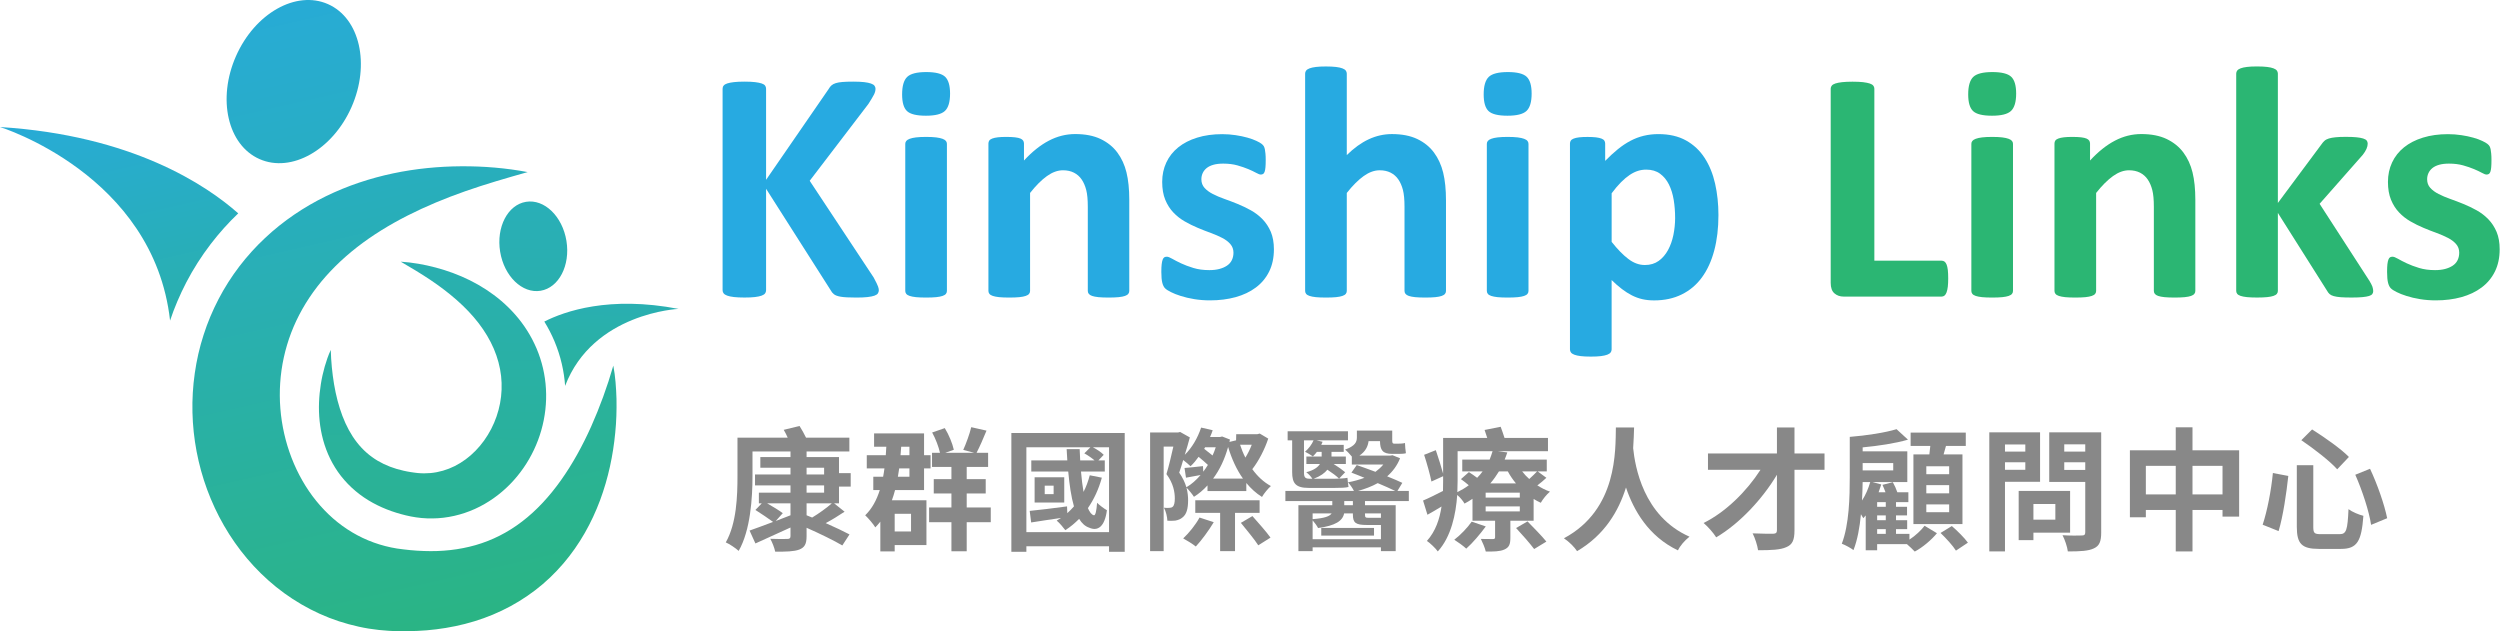 <?xml version="1.0" encoding="UTF-8"?>
<svg width="301px" height="76px" viewBox="0 0 301 76" version="1.1" xmlns="http://www.w3.org/2000/svg" xmlns:xlink="http://www.w3.org/1999/xlink">
    <title>logo</title>
    <defs>
        <linearGradient x1="65.857%" y1="126.786%" x2="27.785%" y2="-53.403%" id="linearGradient-1">
            <stop stop-color="#2BB673" offset="0%"></stop>
            <stop stop-color="#27AAE1" offset="100%"></stop>
        </linearGradient>
        <linearGradient x1="111.853%" y1="248.689%" x2="30.406%" y2="-37.01%" id="linearGradient-2">
            <stop stop-color="#2BB673" offset="0%"></stop>
            <stop stop-color="#27AAE1" offset="100%"></stop>
        </linearGradient>
        <linearGradient x1="129.63%" y1="467.867%" x2="31.804%" y2="-45.495%" id="linearGradient-3">
            <stop stop-color="#2BB673" offset="0%"></stop>
            <stop stop-color="#27AAE1" offset="100%"></stop>
        </linearGradient>
        <linearGradient x1="46.485%" y1="206.986%" x2="54.956%" y2="-162.221%" id="linearGradient-4">
            <stop stop-color="#2BB673" offset="0%"></stop>
            <stop stop-color="#27AAE1" offset="100%"></stop>
        </linearGradient>
        <linearGradient x1="40.661%" y1="256.47%" x2="58.972%" y2="-175.71%" id="linearGradient-5">
            <stop stop-color="#2BB673" offset="0%"></stop>
            <stop stop-color="#27AAE1" offset="100%"></stop>
        </linearGradient>
        <linearGradient x1="37.943%" y1="663.003%" x2="58.721%" y2="-394.823%" id="linearGradient-6">
            <stop stop-color="#2BB673" offset="0%"></stop>
            <stop stop-color="#27AAE1" offset="100%"></stop>
        </linearGradient>
    </defs>
    <g id="页面-1" stroke="none" stroke-width="1" fill="none" fill-rule="evenodd">
        <g id="logo" fill-rule="nonzero">
            <g id="群組">
                <path d="M74.226,48.032 C74.182,46.681 74.094,45.339 73.843,44.022 C73.109,46.583 72.211,49.028 71.176,51.353 C70.136,53.673 68.931,55.864 67.544,57.817 C66.158,59.768 64.585,61.478 62.85,62.797 C61.116,64.126 59.239,65.063 57.262,65.632 C55.283,66.198 53.199,66.423 51.041,66.341 C50.501,66.32 49.96,66.294 49.414,66.237 C49.143,66.216 48.868,66.183 48.594,66.147 C48.323,66.11 48.035,66.084 47.803,66.043 C46.827,65.888 45.891,65.64 44.988,65.316 C43.188,64.664 41.543,63.681 40.094,62.414 C38.648,61.144 37.394,59.6 36.403,57.859 C34.411,54.382 33.457,50.197 33.736,46.097 C33.873,44.043 34.318,42.01 35.06,40.059 C35.808,38.109 36.861,36.247 38.196,34.516 C39.533,32.788 41.15,31.197 42.984,29.764 C44.82,28.336 46.871,27.072 49.065,25.957 C51.258,24.844 53.594,23.874 56.018,23.023 C58.444,22.172 60.956,21.445 63.53,20.719 C60.902,20.224 58.219,20.002 55.508,20.02 C52.798,20.038 50.053,20.3 47.319,20.876 C44.587,21.456 41.866,22.346 39.248,23.623 C36.636,24.901 34.129,26.57 31.912,28.655 C30.8,29.692 29.771,30.835 28.826,32.061 C27.89,33.29 27.047,34.607 26.322,35.996 C25.601,37.385 24.983,38.836 24.509,40.336 C24.02,41.834 23.674,43.378 23.451,44.938 C22.554,51.19 23.767,57.722 26.969,63.283 C28.568,66.061 30.679,68.599 33.237,70.663 C35.792,72.722 38.801,74.3 41.99,75.156 C42.787,75.371 43.589,75.554 44.398,75.684 C45.208,75.813 46.018,75.901 46.827,75.95 C47.244,75.979 47.606,75.984 47.984,75.992 C48.359,75.999 48.734,76.005 49.114,75.994 C49.869,75.989 50.63,75.945 51.393,75.888 C54.438,75.629 57.552,74.897 60.413,73.521 C61.843,72.844 63.199,72.008 64.448,71.056 C65.698,70.104 66.82,69.018 67.816,67.859 C69.81,65.536 71.246,62.908 72.247,60.236 C73.243,57.556 73.817,54.814 74.076,52.093 C74.213,50.74 74.252,49.379 74.226,48.032 Z" id="路徑" fill="url(#linearGradient-1)"></path>
                <path d="M28.684,25.688 C24.845,22.291 15.919,16.29 0,15.294 C0,15.294 18.508,21.001 20.476,38.598 C20.989,37.054 21.651,35.502 22.44,33.978 C23.268,32.392 24.245,30.859 25.347,29.413 C26.39,28.052 27.507,26.808 28.684,25.688 Z" id="路徑" fill="url(#linearGradient-2)"></path>
                <path d="M31.248,19.154 C35.086,20.85 40.045,18.049 42.321,12.896 C44.595,7.744 43.328,2.192 39.489,0.496 C35.65,-1.201 30.691,1.6 28.415,6.753 C26.139,11.906 27.406,17.457 31.248,19.154 Z" id="路徑" fill="url(#linearGradient-3)"></path>
                <g id="路徑" transform="translate(38.4, 24.258)">
                    <path d="M0.694,19.888 C0.895,19.2 1.12,18.52 1.426,17.873 C1.462,19.291 1.599,20.67 1.821,22.007 C2.046,23.342 2.378,24.63 2.828,25.822 C3.283,27.012 3.862,28.101 4.581,29.014 C5.295,29.93 6.139,30.662 7.08,31.221 C8.024,31.777 9.067,32.17 10.189,32.416 C10.471,32.478 10.751,32.538 11.041,32.581 C11.183,32.607 11.328,32.628 11.475,32.644 C11.62,32.662 11.773,32.688 11.897,32.695 C12.419,32.747 12.937,32.742 13.444,32.698 C14.458,32.602 15.435,32.315 16.354,31.857 C17.267,31.397 18.12,30.768 18.863,30.003 C20.353,28.479 21.403,26.448 21.806,24.299 C22.011,23.223 22.052,22.116 21.931,21.011 C21.806,19.907 21.512,18.807 21.056,17.736 C20.598,16.668 19.978,15.633 19.225,14.65 C18.47,13.67 17.582,12.744 16.599,11.877 C15.616,11.011 14.546,10.201 13.41,9.438 C12.274,8.675 11.077,7.966 9.848,7.247 C11.268,7.343 12.678,7.586 14.072,7.958 C15.466,8.331 16.845,8.83 18.177,9.492 C19.507,10.155 20.79,10.977 21.969,11.983 C23.144,12.99 24.215,14.185 25.076,15.553 C25.511,16.236 25.888,16.963 26.212,17.721 C26.53,18.479 26.788,19.27 26.977,20.08 C27.164,20.892 27.288,21.72 27.332,22.558 C27.383,23.393 27.355,24.237 27.262,25.07 C26.889,28.409 25.394,31.614 23.002,34.051 C21.806,35.269 20.381,36.293 18.788,37.015 C17.197,37.734 15.435,38.146 13.679,38.161 C13.239,38.166 12.802,38.153 12.367,38.112 C11.933,38.071 11.504,38.008 11.079,37.926 C10.859,37.884 10.673,37.84 10.477,37.794 C10.283,37.747 10.089,37.701 9.895,37.644 C9.507,37.54 9.119,37.416 8.736,37.284 C7.202,36.744 5.694,35.952 4.406,34.863 C3.759,34.322 3.172,33.712 2.657,33.055 C2.14,32.398 1.708,31.689 1.348,30.96 C0.632,29.496 0.241,27.951 0.083,26.441 C-0.072,24.927 -0.002,23.437 0.228,22.002 C0.337,21.285 0.5,20.579 0.694,19.888 Z" id="路径" fill="url(#linearGradient-4)"></path>
                    <path d="M27.135,14.459 C29.564,13.222 34.965,11.321 43.297,12.933 C43.297,12.933 33.002,13.401 29.639,22.204 C29.582,21.34 29.448,20.452 29.243,19.563 C29.029,18.634 28.729,17.716 28.356,16.823 C27.999,15.982 27.59,15.191 27.135,14.459 Z" id="路径" fill="url(#linearGradient-5)"></path>
                    <path d="M26.685,10.75 C24.481,11.112 22.3,9.006 21.817,6.049 C21.333,3.093 22.727,0.4 24.931,0.041 C27.135,-0.322 29.316,1.784 29.799,4.741 C30.283,7.697 28.889,10.387 26.685,10.75 Z" id="路径" fill="url(#linearGradient-6)"></path>
                </g>
            </g>
            <g id="群組" transform="translate(87, 8)">
                <path d="M18.811,26.933 C18.811,27.078 18.773,27.209 18.7,27.319 C18.628,27.433 18.486,27.526 18.283,27.599 C18.076,27.671 17.797,27.73 17.438,27.768 C17.079,27.809 16.627,27.826 16.086,27.826 C15.224,27.826 14.603,27.792 14.224,27.726 C13.844,27.661 13.572,27.561 13.406,27.426 C13.241,27.295 13.11,27.133 13.016,26.947 L5.236,14.727 L5.236,26.947 C5.236,27.092 5.194,27.219 5.115,27.326 C5.035,27.433 4.894,27.523 4.697,27.595 C4.497,27.668 4.232,27.726 3.901,27.764 C3.57,27.806 3.145,27.823 2.628,27.823 C2.125,27.823 1.704,27.802 1.366,27.764 C1.028,27.726 0.759,27.668 0.559,27.595 C0.359,27.523 0.217,27.433 0.131,27.326 C0.045,27.219 -5.39422508e-15,27.095 -5.39422508e-15,26.947 L-5.39422508e-15,2.683 C-5.39422508e-15,2.538 0.041,2.411 0.131,2.304 C0.217,2.197 0.359,2.111 0.559,2.045 C0.759,1.98 1.028,1.925 1.366,1.887 C1.704,1.849 2.125,1.828 2.628,1.828 C3.145,1.828 3.57,1.849 3.901,1.887 C4.232,1.928 4.497,1.98 4.697,2.045 C4.898,2.111 5.035,2.197 5.115,2.304 C5.194,2.411 5.236,2.535 5.236,2.683 L5.236,13.651 L12.778,2.704 C12.872,2.532 12.985,2.39 13.116,2.276 C13.247,2.162 13.42,2.073 13.634,2.007 C13.848,1.942 14.117,1.893 14.451,1.869 C14.782,1.842 15.206,1.828 15.724,1.828 C16.255,1.828 16.693,1.849 17.038,1.887 C17.383,1.928 17.659,1.983 17.862,2.056 C18.069,2.128 18.211,2.218 18.29,2.325 C18.369,2.432 18.411,2.549 18.411,2.683 C18.411,2.907 18.352,3.142 18.231,3.38 C18.11,3.618 17.886,3.997 17.555,4.515 L10.488,13.768 L18.19,25.412 C18.483,25.957 18.659,26.319 18.718,26.498 C18.78,26.681 18.811,26.826 18.811,26.933 Z" id="路徑" fill="#27AAE1"></path>
                <path d="M27.388,3.266 C27.388,4.273 27.181,4.97 26.771,5.356 C26.36,5.743 25.595,5.932 24.481,5.932 C23.353,5.932 22.594,5.746 22.201,5.373 C21.808,5.001 21.615,4.332 21.615,3.363 C21.615,2.356 21.818,1.656 22.222,1.262 C22.625,0.873 23.391,0.676 24.522,0.676 C25.636,0.676 26.391,0.866 26.792,1.242 C27.188,1.624 27.388,2.297 27.388,3.266 Z M27.009,27.033 C27.009,27.164 26.967,27.281 26.888,27.381 C26.809,27.481 26.671,27.564 26.481,27.63 C26.288,27.695 26.033,27.747 25.715,27.778 C25.398,27.809 24.991,27.826 24.501,27.826 C24.012,27.826 23.605,27.809 23.287,27.778 C22.97,27.743 22.715,27.695 22.522,27.63 C22.329,27.564 22.194,27.481 22.115,27.381 C22.035,27.281 21.994,27.164 21.994,27.033 L21.994,9.319 C21.994,9.188 22.035,9.071 22.115,8.971 C22.194,8.871 22.329,8.785 22.522,8.712 C22.715,8.64 22.97,8.581 23.287,8.543 C23.605,8.505 24.012,8.484 24.501,8.484 C24.991,8.484 25.398,8.505 25.715,8.543 C26.033,8.584 26.288,8.64 26.481,8.712 C26.674,8.785 26.809,8.871 26.888,8.971 C26.967,9.071 27.009,9.188 27.009,9.319 L27.009,27.033 Z" id="形狀" fill="#27AAE1"></path>
                <path d="M48.965,27.033 C48.965,27.164 48.924,27.281 48.844,27.381 C48.765,27.481 48.63,27.564 48.448,27.63 C48.261,27.695 48.006,27.747 47.682,27.778 C47.358,27.809 46.954,27.826 46.478,27.826 C45.988,27.826 45.578,27.809 45.254,27.778 C44.93,27.743 44.674,27.695 44.488,27.63 C44.302,27.564 44.171,27.481 44.092,27.381 C44.012,27.281 43.971,27.164 43.971,27.033 L43.971,16.903 C43.971,16.041 43.909,15.365 43.781,14.872 C43.654,14.382 43.474,13.961 43.233,13.61 C42.995,13.258 42.684,12.985 42.308,12.792 C41.929,12.599 41.488,12.502 40.984,12.502 C40.346,12.502 39.704,12.734 39.053,13.199 C38.401,13.665 37.725,14.341 37.021,15.231 L37.021,27.033 C37.021,27.164 36.98,27.281 36.9,27.381 C36.821,27.481 36.683,27.564 36.493,27.63 C36.3,27.695 36.045,27.747 35.728,27.778 C35.41,27.809 35.004,27.826 34.514,27.826 C34.024,27.826 33.617,27.809 33.3,27.778 C32.982,27.743 32.727,27.695 32.534,27.63 C32.341,27.564 32.206,27.481 32.127,27.381 C32.048,27.281 32.006,27.164 32.006,27.033 L32.006,9.278 C32.006,9.147 32.041,9.029 32.106,8.929 C32.172,8.829 32.293,8.747 32.465,8.681 C32.638,8.616 32.858,8.564 33.131,8.533 C33.403,8.498 33.745,8.484 34.155,8.484 C34.579,8.484 34.931,8.502 35.21,8.533 C35.49,8.567 35.704,8.616 35.859,8.681 C36.011,8.747 36.121,8.829 36.187,8.929 C36.252,9.029 36.287,9.147 36.287,9.278 L36.287,11.326 C37.269,10.264 38.266,9.467 39.284,8.936 C40.298,8.405 41.357,8.14 42.457,8.14 C43.664,8.14 44.681,8.34 45.513,8.736 C46.34,9.133 47.013,9.674 47.523,10.357 C48.034,11.04 48.403,11.84 48.627,12.754 C48.851,13.668 48.965,14.772 48.965,16.058 L48.965,27.033 L48.965,27.033 Z" id="路徑" fill="#27AAE1"></path>
                <path d="M66.379,22.015 C66.379,23.022 66.189,23.912 65.813,24.681 C65.434,25.45 64.899,26.095 64.209,26.612 C63.52,27.13 62.702,27.519 61.761,27.778 C60.819,28.037 59.798,28.164 58.694,28.164 C58.032,28.164 57.398,28.116 56.794,28.016 C56.19,27.916 55.649,27.792 55.173,27.637 C54.694,27.485 54.297,27.33 53.98,27.167 C53.662,27.009 53.428,26.861 53.283,26.719 C53.138,26.581 53.024,26.36 52.945,26.064 C52.866,25.764 52.824,25.326 52.824,24.739 C52.824,24.353 52.838,24.046 52.866,23.815 C52.893,23.584 52.931,23.398 52.986,23.256 C53.038,23.118 53.107,23.025 53.186,22.977 C53.266,22.932 53.366,22.908 53.487,22.908 C53.631,22.908 53.849,22.991 54.135,23.156 C54.421,23.322 54.776,23.505 55.201,23.705 C55.625,23.905 56.118,24.091 56.684,24.263 C57.246,24.436 57.887,24.522 58.605,24.522 C59.057,24.522 59.457,24.477 59.808,24.384 C60.16,24.291 60.464,24.16 60.722,23.988 C60.981,23.815 61.178,23.598 61.309,23.332 C61.44,23.067 61.509,22.763 61.509,22.418 C61.509,22.022 61.385,21.68 61.14,21.394 C60.895,21.108 60.571,20.859 60.164,20.649 C59.76,20.439 59.301,20.239 58.791,20.052 C58.281,19.866 57.756,19.663 57.218,19.435 C56.68,19.211 56.156,18.952 55.646,18.659 C55.135,18.366 54.676,18.01 54.273,17.583 C53.869,17.159 53.542,16.648 53.297,16.051 C53.052,15.455 52.928,14.737 52.928,13.903 C52.928,13.054 53.093,12.275 53.424,11.564 C53.756,10.854 54.235,10.247 54.859,9.743 C55.483,9.24 56.242,8.847 57.139,8.571 C58.036,8.291 59.039,8.153 60.153,8.153 C60.709,8.153 61.25,8.195 61.774,8.274 C62.299,8.353 62.771,8.453 63.199,8.574 C63.623,8.695 63.982,8.822 64.275,8.964 C64.568,9.102 64.775,9.223 64.903,9.323 C65.03,9.423 65.12,9.523 65.172,9.623 C65.223,9.723 65.265,9.843 65.292,9.981 C65.32,10.119 65.344,10.292 65.361,10.499 C65.382,10.706 65.392,10.961 65.392,11.264 C65.392,11.623 65.382,11.916 65.361,12.14 C65.341,12.365 65.31,12.544 65.261,12.678 C65.216,12.813 65.151,12.903 65.072,12.947 C64.992,12.996 64.899,13.016 64.792,13.016 C64.671,13.016 64.485,12.947 64.233,12.806 C63.982,12.668 63.664,12.516 63.288,12.358 C62.909,12.199 62.471,12.051 61.974,11.909 C61.478,11.771 60.909,11.699 60.274,11.699 C59.822,11.699 59.433,11.744 59.101,11.837 C58.77,11.93 58.498,12.061 58.284,12.233 C58.07,12.406 57.912,12.609 57.805,12.84 C57.698,13.072 57.646,13.32 57.646,13.585 C57.646,13.996 57.774,14.341 58.025,14.62 C58.277,14.9 58.608,15.144 59.019,15.355 C59.429,15.569 59.898,15.765 60.422,15.951 C60.947,16.138 61.478,16.338 62.016,16.558 C62.554,16.776 63.085,17.034 63.609,17.324 C64.133,17.617 64.603,17.976 65.013,18.4 C65.423,18.824 65.754,19.331 66.01,19.921 C66.251,20.508 66.379,21.208 66.379,22.015 Z" id="路徑" fill="#27AAE1"></path>
                <path d="M87.097,27.033 C87.097,27.164 87.059,27.281 86.976,27.381 C86.897,27.481 86.762,27.564 86.579,27.63 C86.393,27.695 86.138,27.747 85.814,27.778 C85.489,27.809 85.086,27.826 84.61,27.826 C84.117,27.826 83.71,27.809 83.386,27.778 C83.061,27.743 82.806,27.695 82.62,27.63 C82.434,27.564 82.303,27.481 82.223,27.381 C82.144,27.281 82.103,27.164 82.103,27.033 L82.103,16.903 C82.103,16.041 82.04,15.365 81.913,14.872 C81.785,14.382 81.606,13.961 81.364,13.61 C81.126,13.258 80.816,12.985 80.44,12.792 C80.061,12.599 79.619,12.502 79.116,12.502 C78.478,12.502 77.836,12.734 77.184,13.199 C76.536,13.665 75.856,14.341 75.153,15.231 L75.153,27.033 C75.153,27.164 75.111,27.281 75.032,27.381 C74.953,27.481 74.815,27.564 74.625,27.63 C74.432,27.695 74.177,27.747 73.86,27.778 C73.542,27.809 73.135,27.826 72.645,27.826 C72.156,27.826 71.749,27.809 71.431,27.778 C71.114,27.743 70.859,27.695 70.666,27.63 C70.473,27.564 70.338,27.481 70.259,27.381 C70.179,27.281 70.138,27.164 70.138,27.033 L70.138,0.859 C70.138,0.728 70.176,0.607 70.259,0.5 C70.338,0.393 70.473,0.304 70.666,0.231 C70.859,0.159 71.114,0.1 71.431,0.062 C71.749,0.021 72.156,0.003 72.645,0.003 C73.135,0.003 73.542,0.024 73.86,0.062 C74.177,0.1 74.432,0.159 74.625,0.231 C74.818,0.304 74.953,0.393 75.032,0.5 C75.111,0.607 75.153,0.724 75.153,0.859 L75.153,10.671 C76.015,9.823 76.895,9.188 77.791,8.771 C78.688,8.353 79.619,8.143 80.588,8.143 C81.796,8.143 82.813,8.343 83.644,8.74 C84.472,9.136 85.145,9.681 85.655,10.371 C86.165,11.061 86.534,11.868 86.759,12.789 C86.983,13.71 87.097,14.831 87.097,16.141 L87.097,27.033 L87.097,27.033 Z" id="路徑" fill="#27AAE1"></path>
                <path d="M97.409,3.266 C97.409,4.273 97.202,4.97 96.792,5.356 C96.381,5.743 95.616,5.932 94.502,5.932 C93.374,5.932 92.615,5.746 92.222,5.373 C91.829,5.001 91.635,4.332 91.635,3.363 C91.635,2.356 91.839,1.656 92.242,1.262 C92.646,0.873 93.415,0.676 94.54,0.676 C95.654,0.676 96.409,0.866 96.809,1.242 C97.209,1.624 97.409,2.297 97.409,3.266 Z M97.03,27.033 C97.03,27.164 96.988,27.281 96.909,27.381 C96.83,27.481 96.692,27.564 96.502,27.63 C96.309,27.695 96.054,27.747 95.736,27.778 C95.419,27.809 95.012,27.826 94.522,27.826 C94.033,27.826 93.626,27.809 93.308,27.778 C92.991,27.743 92.736,27.695 92.543,27.63 C92.349,27.564 92.215,27.481 92.136,27.381 C92.056,27.281 92.015,27.164 92.015,27.033 L92.015,9.319 C92.015,9.188 92.053,9.071 92.136,8.971 C92.215,8.871 92.349,8.785 92.543,8.712 C92.736,8.64 92.991,8.581 93.308,8.543 C93.626,8.505 94.033,8.484 94.522,8.484 C95.012,8.484 95.419,8.505 95.736,8.543 C96.054,8.584 96.309,8.64 96.502,8.712 C96.695,8.785 96.83,8.871 96.909,8.971 C96.988,9.071 97.03,9.188 97.03,9.319 L97.03,27.033 Z" id="形狀" fill="#27AAE1"></path>
                <path d="M119.9,17.897 C119.9,19.476 119.731,20.901 119.393,22.166 C119.055,23.432 118.562,24.512 117.91,25.402 C117.258,26.291 116.451,26.974 115.482,27.45 C114.512,27.93 113.405,28.168 112.157,28.168 C111.639,28.168 111.163,28.119 110.732,28.019 C110.301,27.919 109.884,27.768 109.477,27.561 C109.073,27.354 108.67,27.098 108.273,26.795 C107.877,26.491 107.463,26.133 107.039,25.719 L107.039,34.079 C107.039,34.21 107.001,34.331 106.918,34.438 C106.838,34.545 106.701,34.634 106.511,34.707 C106.318,34.779 106.062,34.838 105.745,34.876 C105.428,34.917 105.021,34.935 104.531,34.935 C104.041,34.935 103.634,34.914 103.317,34.876 C103,34.838 102.745,34.779 102.551,34.707 C102.358,34.634 102.224,34.545 102.144,34.438 C102.065,34.331 102.024,34.214 102.024,34.079 L102.024,9.281 C102.024,9.15 102.055,9.033 102.124,8.933 C102.189,8.833 102.307,8.75 102.472,8.684 C102.638,8.619 102.858,8.567 103.127,8.536 C103.4,8.502 103.741,8.488 104.152,8.488 C104.548,8.488 104.883,8.505 105.155,8.536 C105.428,8.571 105.645,8.619 105.814,8.684 C105.98,8.75 106.097,8.833 106.163,8.933 C106.228,9.033 106.263,9.15 106.263,9.281 L106.263,11.371 C106.78,10.84 107.287,10.374 107.787,9.968 C108.284,9.564 108.791,9.226 109.308,8.954 C109.825,8.681 110.36,8.478 110.912,8.346 C111.464,8.215 112.05,8.146 112.674,8.146 C113.974,8.146 115.082,8.402 115.999,8.912 C116.916,9.423 117.661,10.123 118.237,11.013 C118.813,11.902 119.234,12.937 119.5,14.117 C119.765,15.296 119.9,16.555 119.9,17.897 Z M114.685,18.255 C114.685,17.5 114.63,16.772 114.516,16.076 C114.402,15.379 114.209,14.758 113.94,14.213 C113.667,13.668 113.309,13.234 112.864,12.909 C112.419,12.585 111.867,12.423 111.201,12.423 C110.87,12.423 110.539,12.471 110.215,12.571 C109.891,12.671 109.56,12.834 109.222,13.058 C108.884,13.282 108.535,13.575 108.177,13.934 C107.818,14.292 107.442,14.737 107.042,15.269 L107.042,21.121 C107.746,22.011 108.415,22.698 109.053,23.18 C109.691,23.667 110.353,23.908 111.043,23.908 C111.691,23.908 112.246,23.743 112.705,23.412 C113.164,23.08 113.536,22.646 113.83,22.108 C114.123,21.57 114.337,20.963 114.478,20.287 C114.612,19.607 114.685,18.931 114.685,18.255 Z" id="形狀" fill="#27AAE1"></path>
                <path d="M147.564,25.519 C147.564,25.916 147.547,26.253 147.516,26.523 C147.481,26.795 147.433,27.019 147.367,27.199 C147.302,27.378 147.219,27.505 147.119,27.588 C147.019,27.668 146.902,27.709 146.771,27.709 L134.968,27.709 C134.53,27.709 134.161,27.578 133.865,27.319 C133.565,27.061 133.416,26.64 133.416,26.057 L133.416,2.669 C133.416,2.538 133.458,2.418 133.547,2.311 C133.633,2.204 133.775,2.118 133.975,2.052 C134.175,1.987 134.444,1.931 134.782,1.893 C135.12,1.856 135.541,1.835 136.044,1.835 C136.562,1.835 136.986,1.856 137.317,1.893 C137.648,1.935 137.914,1.987 138.114,2.052 C138.314,2.118 138.455,2.204 138.541,2.311 C138.628,2.418 138.672,2.535 138.672,2.669 L138.672,23.387 L146.774,23.387 C146.905,23.387 147.022,23.425 147.122,23.498 C147.222,23.57 147.305,23.691 147.371,23.856 C147.436,24.022 147.488,24.243 147.519,24.512 C147.547,24.784 147.564,25.122 147.564,25.519 Z" id="路徑" fill="#2BB673"></path>
                <path d="M155.745,3.266 C155.745,4.273 155.538,4.97 155.127,5.356 C154.717,5.743 153.955,5.932 152.837,5.932 C151.709,5.932 150.951,5.746 150.558,5.373 C150.164,5.001 149.971,4.332 149.971,3.363 C149.971,2.356 150.175,1.656 150.578,1.262 C150.982,0.873 151.751,0.676 152.879,0.676 C153.993,0.676 154.748,0.866 155.148,1.242 C155.548,1.618 155.745,2.297 155.745,3.266 Z M155.365,27.033 C155.365,27.164 155.324,27.281 155.245,27.381 C155.165,27.481 155.027,27.564 154.838,27.63 C154.645,27.695 154.389,27.747 154.072,27.778 C153.755,27.809 153.348,27.826 152.858,27.826 C152.368,27.826 151.961,27.809 151.644,27.778 C151.327,27.743 151.068,27.695 150.878,27.63 C150.685,27.564 150.551,27.481 150.471,27.381 C150.392,27.281 150.351,27.164 150.351,27.033 L150.351,9.319 C150.351,9.188 150.389,9.071 150.471,8.971 C150.551,8.871 150.685,8.785 150.878,8.712 C151.071,8.64 151.327,8.581 151.644,8.543 C151.961,8.505 152.368,8.484 152.858,8.484 C153.348,8.484 153.755,8.505 154.072,8.543 C154.389,8.584 154.645,8.64 154.838,8.712 C155.031,8.785 155.165,8.871 155.245,8.971 C155.324,9.071 155.365,9.188 155.365,9.319 L155.365,27.033 Z" id="形狀" fill="#2BB673"></path>
                <path d="M177.318,27.033 C177.318,27.164 177.28,27.281 177.197,27.381 C177.118,27.481 176.983,27.564 176.801,27.63 C176.614,27.695 176.359,27.747 176.035,27.778 C175.711,27.809 175.307,27.826 174.831,27.826 C174.338,27.826 173.931,27.809 173.607,27.778 C173.283,27.743 173.028,27.695 172.841,27.63 C172.655,27.564 172.524,27.481 172.445,27.381 C172.365,27.281 172.324,27.164 172.324,27.033 L172.324,16.903 C172.324,16.041 172.262,15.365 172.134,14.872 C172.007,14.382 171.827,13.961 171.586,13.61 C171.348,13.258 171.037,12.985 170.662,12.792 C170.282,12.599 169.841,12.502 169.337,12.502 C168.699,12.502 168.058,12.734 167.406,13.199 C166.757,13.665 166.078,14.341 165.374,15.231 L165.374,27.033 C165.374,27.164 165.333,27.281 165.254,27.381 C165.174,27.481 165.036,27.564 164.847,27.63 C164.653,27.695 164.398,27.747 164.081,27.778 C163.764,27.809 163.357,27.826 162.867,27.826 C162.377,27.826 161.97,27.809 161.653,27.778 C161.336,27.743 161.08,27.695 160.887,27.63 C160.694,27.564 160.56,27.481 160.48,27.381 C160.401,27.281 160.359,27.164 160.359,27.033 L160.359,9.278 C160.359,9.147 160.391,9.029 160.46,8.929 C160.525,8.829 160.646,8.747 160.818,8.681 C160.991,8.616 161.211,8.564 161.484,8.533 C161.756,8.498 162.098,8.484 162.508,8.484 C162.932,8.484 163.284,8.502 163.564,8.533 C163.843,8.567 164.057,8.616 164.212,8.681 C164.364,8.747 164.474,8.829 164.54,8.929 C164.605,9.029 164.64,9.147 164.64,9.278 L164.64,11.326 C165.623,10.264 166.619,9.467 167.637,8.936 C168.651,8.405 169.71,8.14 170.81,8.14 C172.017,8.14 173.034,8.34 173.866,8.736 C174.693,9.133 175.366,9.674 175.876,10.357 C176.387,11.04 176.756,11.84 176.98,12.754 C177.204,13.668 177.318,14.772 177.318,16.058 L177.318,27.033 L177.318,27.033 Z" id="路徑" fill="#2BB673"></path>
                <path d="M198.736,27.05 C198.736,27.185 198.698,27.299 198.626,27.399 C198.553,27.499 198.419,27.578 198.229,27.637 C198.036,27.695 197.774,27.743 197.443,27.774 C197.112,27.806 196.681,27.823 196.149,27.823 C195.604,27.823 195.163,27.809 194.825,27.785 C194.487,27.757 194.208,27.716 193.99,27.654 C193.773,27.595 193.604,27.512 193.483,27.405 C193.363,27.299 193.259,27.161 193.166,26.988 L187.255,17.635 L187.255,27.03 C187.255,27.161 187.217,27.278 187.134,27.378 C187.054,27.478 186.917,27.561 186.727,27.626 C186.534,27.692 186.278,27.743 185.961,27.774 C185.644,27.806 185.237,27.823 184.747,27.823 C184.257,27.823 183.85,27.806 183.533,27.774 C183.216,27.74 182.961,27.692 182.767,27.626 C182.574,27.561 182.44,27.478 182.36,27.378 C182.281,27.278 182.24,27.161 182.24,27.03 L182.24,0.855 C182.24,0.724 182.281,0.604 182.36,0.497 C182.44,0.39 182.578,0.3 182.767,0.228 C182.961,0.155 183.216,0.097 183.533,0.059 C183.85,0.017 184.257,0 184.747,0 C185.237,0 185.644,0.021 185.961,0.059 C186.278,0.097 186.534,0.155 186.727,0.228 C186.92,0.3 187.054,0.39 187.134,0.497 C187.213,0.604 187.255,0.721 187.255,0.855 L187.255,16.438 L192.511,9.371 C192.618,9.212 192.735,9.071 192.869,8.954 C193,8.833 193.176,8.743 193.397,8.674 C193.614,8.609 193.887,8.557 194.215,8.526 C194.539,8.491 194.953,8.478 195.46,8.478 C195.949,8.478 196.367,8.495 196.705,8.526 C197.043,8.56 197.315,8.609 197.522,8.674 C197.729,8.74 197.87,8.822 197.95,8.922 C198.029,9.022 198.07,9.147 198.07,9.292 C198.07,9.492 198.022,9.702 197.922,9.93 C197.822,10.154 197.674,10.395 197.474,10.647 L192.28,16.538 L198.291,25.833 C198.45,26.098 198.567,26.326 198.64,26.519 C198.698,26.716 198.736,26.892 198.736,27.05 Z" id="路徑" fill="#2BB673"></path>
                <path d="M213.96,22.015 C213.96,23.022 213.77,23.912 213.394,24.681 C213.015,25.45 212.48,26.095 211.79,26.612 C211.101,27.13 210.283,27.519 209.342,27.778 C208.4,28.037 207.379,28.164 206.276,28.164 C205.613,28.164 204.979,28.116 204.375,28.016 C203.772,27.916 203.23,27.792 202.754,27.637 C202.275,27.485 201.878,27.33 201.561,27.167 C201.243,27.009 201.009,26.861 200.864,26.719 C200.719,26.578 200.605,26.36 200.526,26.064 C200.447,25.764 200.405,25.326 200.405,24.739 C200.405,24.353 200.419,24.046 200.443,23.815 C200.471,23.584 200.509,23.398 200.564,23.256 C200.616,23.118 200.685,23.025 200.764,22.977 C200.843,22.932 200.943,22.908 201.064,22.908 C201.209,22.908 201.426,22.991 201.713,23.156 C201.999,23.322 202.354,23.505 202.778,23.705 C203.203,23.905 203.696,24.091 204.261,24.263 C204.824,24.436 205.465,24.522 206.182,24.522 C206.634,24.522 207.034,24.477 207.386,24.384 C207.738,24.291 208.041,24.16 208.304,23.988 C208.562,23.815 208.759,23.598 208.89,23.332 C209.021,23.067 209.09,22.763 209.09,22.418 C209.09,22.022 208.966,21.68 208.721,21.394 C208.476,21.108 208.152,20.859 207.745,20.649 C207.341,20.439 206.883,20.239 206.372,20.052 C205.862,19.866 205.337,19.663 204.799,19.435 C204.261,19.211 203.737,18.952 203.227,18.659 C202.716,18.366 202.257,18.01 201.854,17.583 C201.45,17.159 201.123,16.648 200.878,16.051 C200.633,15.455 200.509,14.737 200.509,13.903 C200.509,13.054 200.674,12.275 201.006,11.564 C201.337,10.854 201.816,10.247 202.44,9.743 C203.065,9.24 203.823,8.847 204.72,8.571 C205.617,8.291 206.62,8.153 207.734,8.153 C208.293,8.153 208.831,8.195 209.355,8.274 C209.88,8.353 210.352,8.453 210.78,8.574 C211.204,8.695 211.563,8.822 211.856,8.964 C212.149,9.102 212.356,9.223 212.484,9.323 C212.608,9.423 212.701,9.523 212.753,9.623 C212.804,9.723 212.846,9.843 212.873,9.981 C212.901,10.119 212.922,10.292 212.942,10.499 C212.963,10.706 212.973,10.961 212.973,11.264 C212.973,11.623 212.963,11.916 212.942,12.14 C212.922,12.365 212.891,12.544 212.842,12.678 C212.794,12.813 212.732,12.903 212.653,12.947 C212.573,12.996 212.48,13.016 212.373,13.016 C212.253,13.016 212.066,12.947 211.815,12.806 C211.563,12.668 211.249,12.516 210.87,12.358 C210.49,12.199 210.052,12.051 209.555,11.909 C209.059,11.771 208.49,11.699 207.855,11.699 C207.403,11.699 207.014,11.744 206.683,11.837 C206.351,11.93 206.079,12.061 205.865,12.233 C205.651,12.406 205.493,12.609 205.386,12.84 C205.279,13.072 205.227,13.32 205.227,13.585 C205.227,13.996 205.351,14.341 205.606,14.62 C205.858,14.9 206.189,15.144 206.603,15.355 C207.014,15.569 207.483,15.765 208.007,15.951 C208.531,16.138 209.062,16.338 209.6,16.558 C210.138,16.776 210.67,17.034 211.194,17.324 C211.718,17.617 212.187,17.976 212.597,18.4 C213.008,18.824 213.339,19.331 213.591,19.921 C213.836,20.508 213.96,21.208 213.96,22.015 Z" id="路徑" fill="#2BB673"></path>
            </g>
            <g id="康群國際醫療人才顧問中心" transform="translate(87.384, 51.288)" fill="#888888">
                <path d="M9.728,10.752 L9.728,9.312 L12.768,9.312 C12.144,9.872 11.168,10.56 10.4,11.024 L9.728,10.752 Z M6.016,11.44 L6.864,10.496 C6.416,10.16 5.648,9.696 4.976,9.312 L7.792,9.312 L7.792,10.752 L6.016,11.44 Z M9.728,7.152 L11.84,7.152 L11.84,8.032 L9.728,8.032 L9.728,7.152 Z M9.728,5.024 L11.84,5.024 L11.84,5.84 L9.728,5.84 L9.728,5.024 Z M13.632,7.296 L15.04,7.296 L15.04,5.68 L13.632,5.68 L13.632,3.744 L9.728,3.744 L9.728,3.072 L14.88,3.072 L14.88,1.408 L9.664,1.408 C9.44,0.944 9.152,0.432 8.88,0 L6.976,0.464 C7.136,0.736 7.312,1.072 7.456,1.408 L1.408,1.408 L1.408,6.032 C1.408,8.4 1.312,11.712 0,14.016 C0.416,14.192 1.216,14.72 1.552,15.04 C2.976,12.56 3.216,8.64 3.216,6.032 L3.216,3.072 L7.792,3.072 L7.792,3.744 L4.16,3.744 L4.16,5.024 L7.792,5.024 L7.792,5.84 L3.52,5.84 L3.52,7.152 L7.792,7.152 L7.792,8.032 L3.984,8.032 L3.984,9.312 L4.336,9.312 L3.568,10.112 C4.24,10.544 5.168,11.152 5.696,11.552 C4.592,11.968 3.6,12.336 2.864,12.592 L3.568,14.144 C4.784,13.6 6.32,12.896 7.792,12.224 L7.792,13.248 C7.792,13.504 7.696,13.6 7.408,13.6 C7.136,13.616 6.16,13.616 5.36,13.584 C5.6,14.016 5.856,14.672 5.952,15.136 C7.28,15.136 8.208,15.12 8.848,14.88 C9.488,14.624 9.728,14.224 9.728,13.28 L9.728,12.256 C11.296,12.944 13.056,13.808 14.032,14.384 L14.896,13.056 C14.208,12.688 13.12,12.176 12.032,11.696 C12.752,11.312 13.568,10.816 14.304,10.32 L13.04,9.312 L13.632,9.312 L13.632,7.296 Z" id="形状"></path>
                <path d="M22.304,10.576 L22.304,12.704 L20.336,12.704 L20.336,10.576 L22.304,10.576 Z M22.112,5.104 L22.112,6.112 L20.72,6.112 C20.784,5.776 20.832,5.44 20.88,5.104 L22.112,5.104 Z M22.112,2.496 L22.112,3.52 L21.04,3.52 C21.072,3.184 21.104,2.848 21.12,2.496 L22.112,2.496 Z M20,8.944 C20.144,8.544 20.272,8.144 20.384,7.712 L23.872,7.712 L23.872,5.104 L24.656,5.104 L24.656,3.52 L23.872,3.52 L23.872,0.896 L17.856,0.896 L17.856,2.496 L19.328,2.496 C19.312,2.848 19.296,3.184 19.264,3.52 L16.976,3.52 L16.976,5.104 L19.104,5.104 C19.056,5.456 19.008,5.792 18.944,6.112 L17.76,6.112 L17.76,7.712 L18.544,7.712 C18.16,8.928 17.6,9.968 16.784,10.752 C17.152,11.088 17.792,11.84 18,12.208 C18.224,11.984 18.416,11.76 18.608,11.52 L18.608,15.104 L20.336,15.104 L20.336,14.336 L24.16,14.336 L24.16,8.944 L20,8.944 Z M31.904,9.808 L29.008,9.808 L29.008,8.128 L31.296,8.128 L31.296,6.4 L29.008,6.4 L29.008,4.928 L31.584,4.928 L31.584,3.232 L30.192,3.232 C30.56,2.528 30.992,1.536 31.392,0.56 L29.552,0.144 C29.36,0.976 28.928,2.128 28.592,2.88 L29.92,3.232 L26.416,3.232 L27.456,2.864 C27.296,2.128 26.864,1.056 26.368,0.256 L24.848,0.784 C25.264,1.536 25.632,2.512 25.792,3.232 L24.832,3.232 L24.832,4.928 L27.168,4.928 L27.168,6.4 L25.04,6.4 L25.04,8.128 L27.168,8.128 L27.168,9.808 L24.48,9.808 L24.48,11.584 L27.168,11.584 L27.168,15.088 L29.008,15.088 L29.008,11.584 L31.904,11.584 L31.904,9.808 Z" id="形状"></path>
                <path d="M39.472,8.208 L38.4,8.208 L38.4,7.184 L39.472,7.184 L39.472,8.208 Z M40.752,6.176 L37.184,6.176 L37.184,9.216 L40.752,9.216 L40.752,6.176 Z M36.192,12.784 L36.192,2.56 L43.904,2.56 L43.168,3.296 C43.584,3.52 44.064,3.856 44.4,4.144 L42.672,4.144 C42.64,3.696 42.624,3.248 42.608,2.784 L41.04,2.784 C41.072,3.248 41.088,3.696 41.12,4.144 L36.784,4.144 L36.784,5.488 L41.232,5.488 C41.376,7.072 41.584,8.528 41.92,9.68 C41.664,9.968 41.408,10.24 41.12,10.496 L41.088,9.68 C39.424,9.904 37.76,10.112 36.592,10.224 L36.768,11.616 C37.824,11.44 39.088,11.264 40.368,11.072 C40.192,11.184 40.016,11.296 39.84,11.392 C40.16,11.648 40.672,12.256 40.88,12.544 C41.488,12.16 42.032,11.696 42.544,11.184 C42.864,11.712 43.264,12.08 43.744,12.24 C44.8,12.72 45.632,12.112 45.888,10.144 C45.568,9.968 44.992,9.536 44.704,9.248 C44.64,10.176 44.512,10.8 44.32,10.752 C44.048,10.688 43.808,10.384 43.6,9.888 C44.32,8.848 44.896,7.616 45.28,6.224 L43.824,5.936 C43.632,6.656 43.392,7.328 43.072,7.936 C42.944,7.216 42.848,6.384 42.768,5.488 L45.632,5.488 L45.632,4.144 L44.864,4.144 L45.504,3.472 C45.216,3.168 44.688,2.816 44.192,2.56 L46.144,2.56 L46.144,12.784 L36.192,12.784 Z M34.384,0.848 L34.384,15.152 L36.192,15.152 L36.192,14.48 L46.144,14.48 L46.144,15.152 L48.032,15.152 L48.032,0.848 L34.384,0.848 Z" id="形状"></path>
                <path d="M57.456,4.832 C56.576,4.928 55.888,5.008 55.232,5.056 L55.408,6.224 C56.016,6.112 56.544,6.016 57.168,5.904 C56.64,6.512 56.08,7.024 55.456,7.376 C55.296,6.832 55.024,6.24 54.592,5.616 C54.752,5.152 54.928,4.624 55.072,4.096 C55.392,4.336 55.76,4.656 55.952,4.848 C56.304,4.528 56.624,4.144 56.928,3.712 C57.312,4.032 57.728,4.384 58.048,4.688 C57.872,4.976 57.68,5.264 57.488,5.504 L57.456,4.832 Z M58.992,2.56 C58.88,2.912 58.752,3.248 58.608,3.552 C58.304,3.296 57.936,3.008 57.6,2.752 L57.712,2.56 L58.992,2.56 Z M58.672,6.336 C59.456,5.296 60.064,4.016 60.48,2.528 C60.912,3.952 61.504,5.264 62.272,6.336 L58.672,6.336 Z M63.328,2.256 C63.12,2.8 62.848,3.344 62.56,3.808 C62.304,3.312 62.096,2.8 61.92,2.256 L63.328,2.256 Z M58,7.84 L62.672,7.84 L62.672,6.864 C63.232,7.536 63.84,8.096 64.56,8.544 C64.8,8.128 65.28,7.536 65.632,7.232 C64.768,6.768 64,6.048 63.392,5.2 C64.144,4.24 64.88,2.832 65.312,1.52 L64.288,0.912 L63.984,0.992 L61.456,0.992 L61.44,1.728 L60.64,1.92 L60.704,1.632 L59.76,1.264 L59.504,1.328 L58.304,1.328 C58.432,1.056 58.528,0.784 58.624,0.512 L57.232,0.192 C56.816,1.44 56.144,2.608 55.264,3.472 C55.488,2.768 55.696,2.032 55.872,1.376 L54.704,0.72 L54.448,0.784 L51.088,0.784 L51.088,15.072 L52.72,15.072 L52.72,2.48 L53.888,2.48 C53.648,3.52 53.36,4.816 53.056,5.792 C53.904,6.928 54.064,7.984 54.064,8.736 C54.064,9.216 53.984,9.584 53.808,9.728 C53.696,9.824 53.552,9.856 53.392,9.856 C53.232,9.872 53.024,9.872 52.752,9.84 C53.008,10.288 53.152,10.976 53.168,11.408 C53.504,11.424 53.856,11.424 54.128,11.392 C54.464,11.328 54.752,11.216 54.976,11.024 C55.472,10.656 55.664,9.968 55.664,8.944 C55.664,8.496 55.616,7.984 55.472,7.424 C55.76,7.712 56.176,8.224 56.368,8.528 C56.96,8.16 57.504,7.696 58,7.152 L58,7.84 Z M57.04,11.024 C56.56,11.904 55.776,12.88 55.072,13.536 C55.488,13.76 56.224,14.208 56.592,14.512 C57.28,13.776 58.16,12.576 58.752,11.584 L57.04,11.024 Z M64.272,10.464 L64.272,8.944 L56.528,8.944 L56.528,10.464 L59.52,10.464 L59.52,15.072 L61.312,15.072 L61.312,10.464 L64.272,10.464 Z M62.016,11.664 C62.704,12.512 63.68,13.68 64.112,14.368 L65.584,13.44 C65.104,12.752 64.096,11.632 63.408,10.848 L62.016,11.664 Z" id="形状"></path>
                <path d="M71.744,3.12 L71.744,3.68 L69.904,3.68 L69.904,4.576 L71.536,4.576 C71.296,4.96 70.816,5.328 69.888,5.568 C70.16,5.76 70.448,6.08 70.624,6.352 L70.288,6.352 C69.728,6.352 69.616,6.144 69.616,5.6 L69.616,1.728 L70.768,1.728 C70.56,2.224 70.192,2.704 69.744,3.104 C70,3.232 70.48,3.504 70.688,3.664 C70.848,3.504 71.024,3.328 71.168,3.12 L71.744,3.12 Z M68.192,5.552 C68.192,6.896 68.608,7.456 70.176,7.456 L73.36,7.456 C73.984,7.456 74.656,7.44 74.976,7.344 C74.928,7.04 74.88,6.608 74.848,6.24 C74.496,6.32 73.712,6.352 73.232,6.352 L70.784,6.352 C71.6,6.048 72.112,5.664 72.432,5.264 C72.976,5.616 73.536,6.032 73.84,6.336 L74.576,5.568 C74.256,5.296 73.728,4.912 73.184,4.576 L74.656,4.576 L74.656,3.68 L72.928,3.68 L72.928,3.12 L74.4,3.12 L74.4,2.272 L71.696,2.272 C71.76,2.144 71.808,2.032 71.856,1.904 L71.12,1.728 L74.912,1.728 L74.912,0.64 L67.648,0.64 L67.648,1.728 L68.192,1.728 L68.192,5.552 Z M71.696,12.272 L71.696,13.2 L78.048,13.2 L78.048,12.272 L71.696,12.272 Z M75.504,9.536 L74.464,9.536 L74.464,9.04 L75.504,9.04 L75.504,9.536 Z M78.88,10.528 L78.88,11.056 C78.832,11.056 78.768,11.056 78.688,11.056 L77.424,11.056 C77.04,11.056 76.96,11.024 76.96,10.672 L76.96,10.528 L78.88,10.528 Z M70.656,13.632 L70.656,11.36 C70.912,11.648 71.184,12.032 71.312,12.288 C73.408,12 74.272,11.424 74.448,10.528 L75.504,10.528 L75.504,10.672 C75.504,11.664 75.84,11.92 77.2,11.92 L78.88,11.92 L78.88,13.632 L70.656,13.632 Z M72.944,10.528 C72.704,10.88 72.096,11.104 70.656,11.216 L70.656,10.528 L72.944,10.528 Z M76.112,7.824 C76.96,7.584 77.776,7.28 78.496,6.88 C79.296,7.216 80.048,7.552 80.608,7.824 L76.112,7.824 Z M82.24,9.04 L82.24,7.824 L80.864,7.824 L81.456,6.848 C80.992,6.624 80.336,6.352 79.632,6.064 C80.304,5.472 80.832,4.768 81.184,3.888 L80.272,3.52 L80,3.568 L76.288,3.568 C77.024,3.072 77.312,2.464 77.392,1.824 L78.768,1.824 C78.784,2.896 79.072,3.36 80.24,3.36 L81.056,3.36 C81.344,3.36 81.68,3.344 81.888,3.28 C81.824,2.912 81.792,2.416 81.776,2.048 C81.584,2.112 81.216,2.128 81.024,2.128 L80.464,2.128 C80.272,2.128 80.24,2.016 80.24,1.712 L80.24,0.56 L75.984,0.56 L75.984,1.376 C75.984,1.92 75.792,2.4 74.56,2.848 C74.768,2.992 75.136,3.376 75.376,3.68 L75.376,4.64 L79.168,4.64 C78.896,4.976 78.576,5.248 78.224,5.52 C77.424,5.216 76.656,4.944 75.968,4.704 L75.328,5.616 C75.824,5.808 76.368,6.016 76.896,6.24 C76.288,6.464 75.616,6.656 74.912,6.784 C75.152,7.04 75.472,7.488 75.632,7.824 L67.376,7.824 L67.376,9.04 L73.024,9.04 L73.024,9.536 L68.944,9.536 L68.944,15.072 L70.656,15.072 L70.656,14.608 L78.88,14.608 L78.88,15.072 L80.656,15.072 L80.656,9.536 L76.96,9.536 L76.96,9.04 L82.24,9.04 Z" id="形状"></path>
                <path d="M89.808,11.52 C89.28,12.272 88.464,13.12 87.712,13.696 C88.128,13.952 88.832,14.464 89.152,14.768 C89.904,14.112 90.848,12.992 91.504,12.096 L89.808,11.52 Z M95.152,12.288 C95.888,13.072 96.848,14.176 97.328,14.816 L98.8,13.92 C98.272,13.264 97.248,12.224 96.528,11.488 L95.152,12.288 Z M95.6,8.624 L91.488,8.624 L91.488,8.032 L95.6,8.032 L95.6,8.624 Z M95.6,10.288 L91.488,10.288 L91.488,9.68 L95.6,9.68 L95.6,10.288 Z M88.112,3.04 L92.32,3.04 C92.224,3.376 92.096,3.712 91.968,4.048 L88.672,4.048 L88.672,5.472 L91.12,5.472 C90.928,5.744 90.704,6 90.464,6.24 C90.144,6 89.776,5.744 89.472,5.552 L88.512,6.4 C88.816,6.608 89.152,6.88 89.456,7.136 C89.056,7.44 88.592,7.712 88.08,7.968 C88.096,7.488 88.112,7.024 88.112,6.592 L88.112,3.04 Z M94.16,5.472 C94.432,5.984 94.768,6.464 95.136,6.912 L92.048,6.912 C92.448,6.448 92.784,5.968 93.088,5.472 L94.16,5.472 Z M97.68,5.472 C97.44,5.728 97.072,6.08 96.736,6.384 C96.416,6.096 96.128,5.792 95.888,5.472 L97.68,5.472 Z M97.76,5.472 L98.848,5.472 L98.848,4.048 L93.776,4.048 C93.888,3.76 94,3.488 94.096,3.184 L92.976,3.04 L98.992,3.04 L98.992,1.44 L93.76,1.44 C93.616,0.992 93.456,0.512 93.296,0.096 L91.36,0.48 C91.456,0.768 91.568,1.104 91.68,1.44 L86.368,1.44 L86.368,5.744 C86.16,4.96 85.792,3.808 85.488,2.912 L84.08,3.472 C84.416,4.496 84.8,5.872 84.96,6.688 L86.368,6.048 L86.368,6.592 C86.368,6.992 86.368,7.408 86.352,7.824 C85.44,8.288 84.576,8.72 83.952,8.976 L84.48,10.688 C85.04,10.384 85.6,10.048 86.176,9.696 C85.952,11.184 85.472,12.672 84.416,13.84 C84.768,14.064 85.488,14.752 85.728,15.104 C87.344,13.328 87.904,10.624 88.064,8.304 C88.4,8.576 88.768,9.024 88.944,9.344 C89.28,9.168 89.6,8.976 89.904,8.768 L89.904,11.408 L92.624,11.408 L92.624,13.392 C92.624,13.552 92.56,13.616 92.368,13.616 C92.16,13.616 91.504,13.616 90.912,13.6 C91.12,14.016 91.392,14.64 91.504,15.12 C92.464,15.12 93.184,15.12 93.728,14.88 C94.32,14.624 94.464,14.24 94.464,13.456 L94.464,11.408 L97.264,11.408 L97.264,8.784 C97.552,8.96 97.84,9.12 98.128,9.248 C98.352,8.832 98.848,8.224 99.232,7.904 C98.704,7.728 98.192,7.456 97.712,7.152 C98.08,6.88 98.464,6.56 98.8,6.24 L97.76,5.472 Z" id="形状"></path>
                <path d="M107.168,0.176 C107.104,2.88 107.408,10.048 100.912,13.52 C101.552,13.952 102.16,14.56 102.496,15.072 C105.824,13.12 107.504,10.224 108.384,7.408 C109.312,10.16 111.088,13.28 114.64,14.976 C114.896,14.432 115.44,13.792 116.032,13.328 C110.448,10.864 109.472,4.832 109.248,2.672 C109.312,1.712 109.344,0.848 109.36,0.176 L107.168,0.176 Z" id="路径"></path>
                <path d="M132.288,3.312 L128.672,3.312 L128.672,0.176 L126.56,0.176 L126.56,3.312 L118.256,3.312 L118.256,5.28 L124.576,5.28 C122.912,7.872 120.384,10.368 117.728,11.68 C118.256,12.128 118.896,12.848 119.248,13.408 C122.064,11.744 124.8,8.816 126.56,5.872 L126.56,12.544 C126.56,12.864 126.432,12.96 126.096,12.976 C125.776,12.976 124.64,12.976 123.632,12.928 C123.92,13.488 124.208,14.384 124.288,14.96 C125.872,14.96 126.976,14.912 127.68,14.592 C128.416,14.288 128.672,13.76 128.672,12.56 L128.672,5.28 L132.288,5.28 L132.288,3.312 Z" id="路径"></path>
                <path d="M147.296,5.808 L144.544,5.808 L144.544,4.848 L147.296,4.848 L147.296,5.808 Z M147.296,8.112 L144.544,8.112 L144.544,7.12 L147.296,7.12 L147.296,8.112 Z M147.296,10.384 L144.544,10.384 L144.544,9.44 L147.296,9.44 L147.296,10.384 Z M142.992,3.424 L142.992,11.808 L148.896,11.808 L148.896,3.424 L146.624,3.424 C146.72,3.104 146.816,2.752 146.912,2.4 L149.296,2.4 L149.296,0.8 L142.656,0.8 L142.656,2.4 L145.024,2.4 C144.992,2.736 144.96,3.088 144.912,3.424 L142.992,3.424 Z M138.624,12.416 L139.664,12.416 L139.664,12.992 L138.624,12.992 L138.624,12.416 Z M137.792,6.752 C137.568,7.536 137.232,8.32 136.8,8.976 C136.848,8.192 136.864,7.44 136.88,6.752 L137.792,6.752 Z M140.56,4.464 L140.56,5.344 L136.88,5.344 L136.88,4.464 L140.56,4.464 Z M139.664,9.728 L138.624,9.728 L138.624,9.168 L139.664,9.168 L139.664,9.728 Z M139.664,11.344 L138.624,11.344 L138.624,10.768 L139.664,10.768 L139.664,11.344 Z M142.512,12.992 L140.896,12.992 L140.896,12.416 L142.24,12.416 L142.24,11.344 L140.896,11.344 L140.896,10.768 L142.224,10.768 L142.224,9.728 L140.896,9.728 L140.896,9.168 L142.384,9.168 L142.384,7.984 L141.056,7.984 C140.928,7.6 140.72,7.136 140.512,6.768 L139.264,7.088 C139.392,7.36 139.52,7.68 139.632,7.984 L138.8,7.984 C138.912,7.664 139.024,7.36 139.12,7.04 L138.064,6.752 L142.256,6.752 L142.256,3.056 L136.88,3.056 L136.88,2.576 C138.752,2.4 140.8,2.096 142.336,1.648 L140.96,0.384 C139.616,0.8 137.344,1.152 135.328,1.312 L135.328,6.16 C135.328,8.496 135.264,11.856 134.368,14.176 C134.768,14.32 135.472,14.704 135.776,14.944 C136.256,13.712 136.528,12.192 136.672,10.624 C136.8,10.816 136.896,10.992 136.96,11.104 C137.056,10.992 137.152,10.88 137.248,10.768 L137.248,14.96 L138.624,14.96 L138.624,14.224 L142.208,14.224 C142.544,14.512 142.928,14.88 143.152,15.12 C144.08,14.64 145.168,13.712 145.824,12.912 L144.336,12.016 C143.952,12.528 143.232,13.216 142.512,13.68 L142.512,12.992 Z M146.256,12.88 C146.928,13.52 147.744,14.416 148.112,15.008 L149.552,14.048 C149.136,13.472 148.288,12.624 147.616,12.048 L146.256,12.88 Z" id="形状"></path>
                <path d="M156.464,2.224 L156.464,3.088 L154.016,3.088 L154.016,2.224 L156.464,2.224 Z M154.016,5.28 L154.016,4.368 L156.464,4.368 L156.464,5.28 L154.016,5.28 Z M158.24,6.72 L158.24,0.768 L152.128,0.768 L152.128,15.104 L154.016,15.104 L154.016,6.72 L158.24,6.72 Z M160.08,9.392 L160.08,11.28 L157.44,11.28 L157.44,9.392 L160.08,9.392 Z M161.856,12.848 L161.856,7.824 L155.664,7.824 L155.664,13.744 L157.44,13.744 L157.44,12.848 L161.856,12.848 Z M161.152,5.296 L161.152,4.368 L163.68,4.368 L163.68,5.296 L161.152,5.296 Z M163.68,2.208 L163.68,3.088 L161.152,3.088 L161.152,2.208 L163.68,2.208 Z M165.6,0.768 L159.344,0.768 L159.344,6.736 L163.68,6.736 L163.68,12.8 C163.68,13.088 163.568,13.184 163.264,13.184 C162.96,13.2 161.872,13.216 160.944,13.152 C161.216,13.664 161.52,14.56 161.584,15.104 C163.056,15.104 164.064,15.056 164.72,14.736 C165.392,14.432 165.6,13.888 165.6,12.832 L165.6,0.768 Z" id="形状"></path>
                <path d="M176.592,8.24 L176.592,4.8 L180.208,4.8 L180.208,8.24 L176.592,8.24 Z M170.976,8.24 L170.976,4.8 L174.576,4.8 L174.576,8.24 L170.976,8.24 Z M176.592,2.928 L176.592,0.16 L174.576,0.16 L174.576,2.928 L169.056,2.928 L169.056,10.992 L170.976,10.992 L170.976,10.112 L174.576,10.112 L174.576,15.104 L176.592,15.104 L176.592,10.112 L180.208,10.112 L180.208,10.912 L182.208,10.912 L182.208,2.928 L176.592,2.928 Z" id="形状"></path>
                <path d="M189.696,1.712 C191.184,2.72 193.152,4.24 194.016,5.216 L195.424,3.728 C194.464,2.736 192.432,1.328 190.992,0.416 L189.696,1.712 Z M196.192,5.872 C197.024,7.744 197.856,10.272 198.096,11.904 L200.032,11.104 C199.696,9.456 198.864,7.056 197.968,5.152 L196.192,5.872 Z M186.272,5.664 C186.064,7.792 185.6,10.192 185.04,11.888 L186.96,12.656 C187.504,10.848 187.904,8.08 188.128,6.016 L186.272,5.664 Z M189.152,4.72 L189.152,12.144 C189.152,14.16 189.728,14.8 191.808,14.8 L194.48,14.8 C196.432,14.8 196.944,13.856 197.168,10.816 C196.64,10.688 195.824,10.352 195.376,10.016 C195.264,12.512 195.12,13.024 194.32,13.024 L192.032,13.024 C191.264,13.024 191.136,12.896 191.136,12.144 L191.136,4.72 L189.152,4.72 Z" id="形状"></path>
            </g>
        </g>
    </g>
</svg>